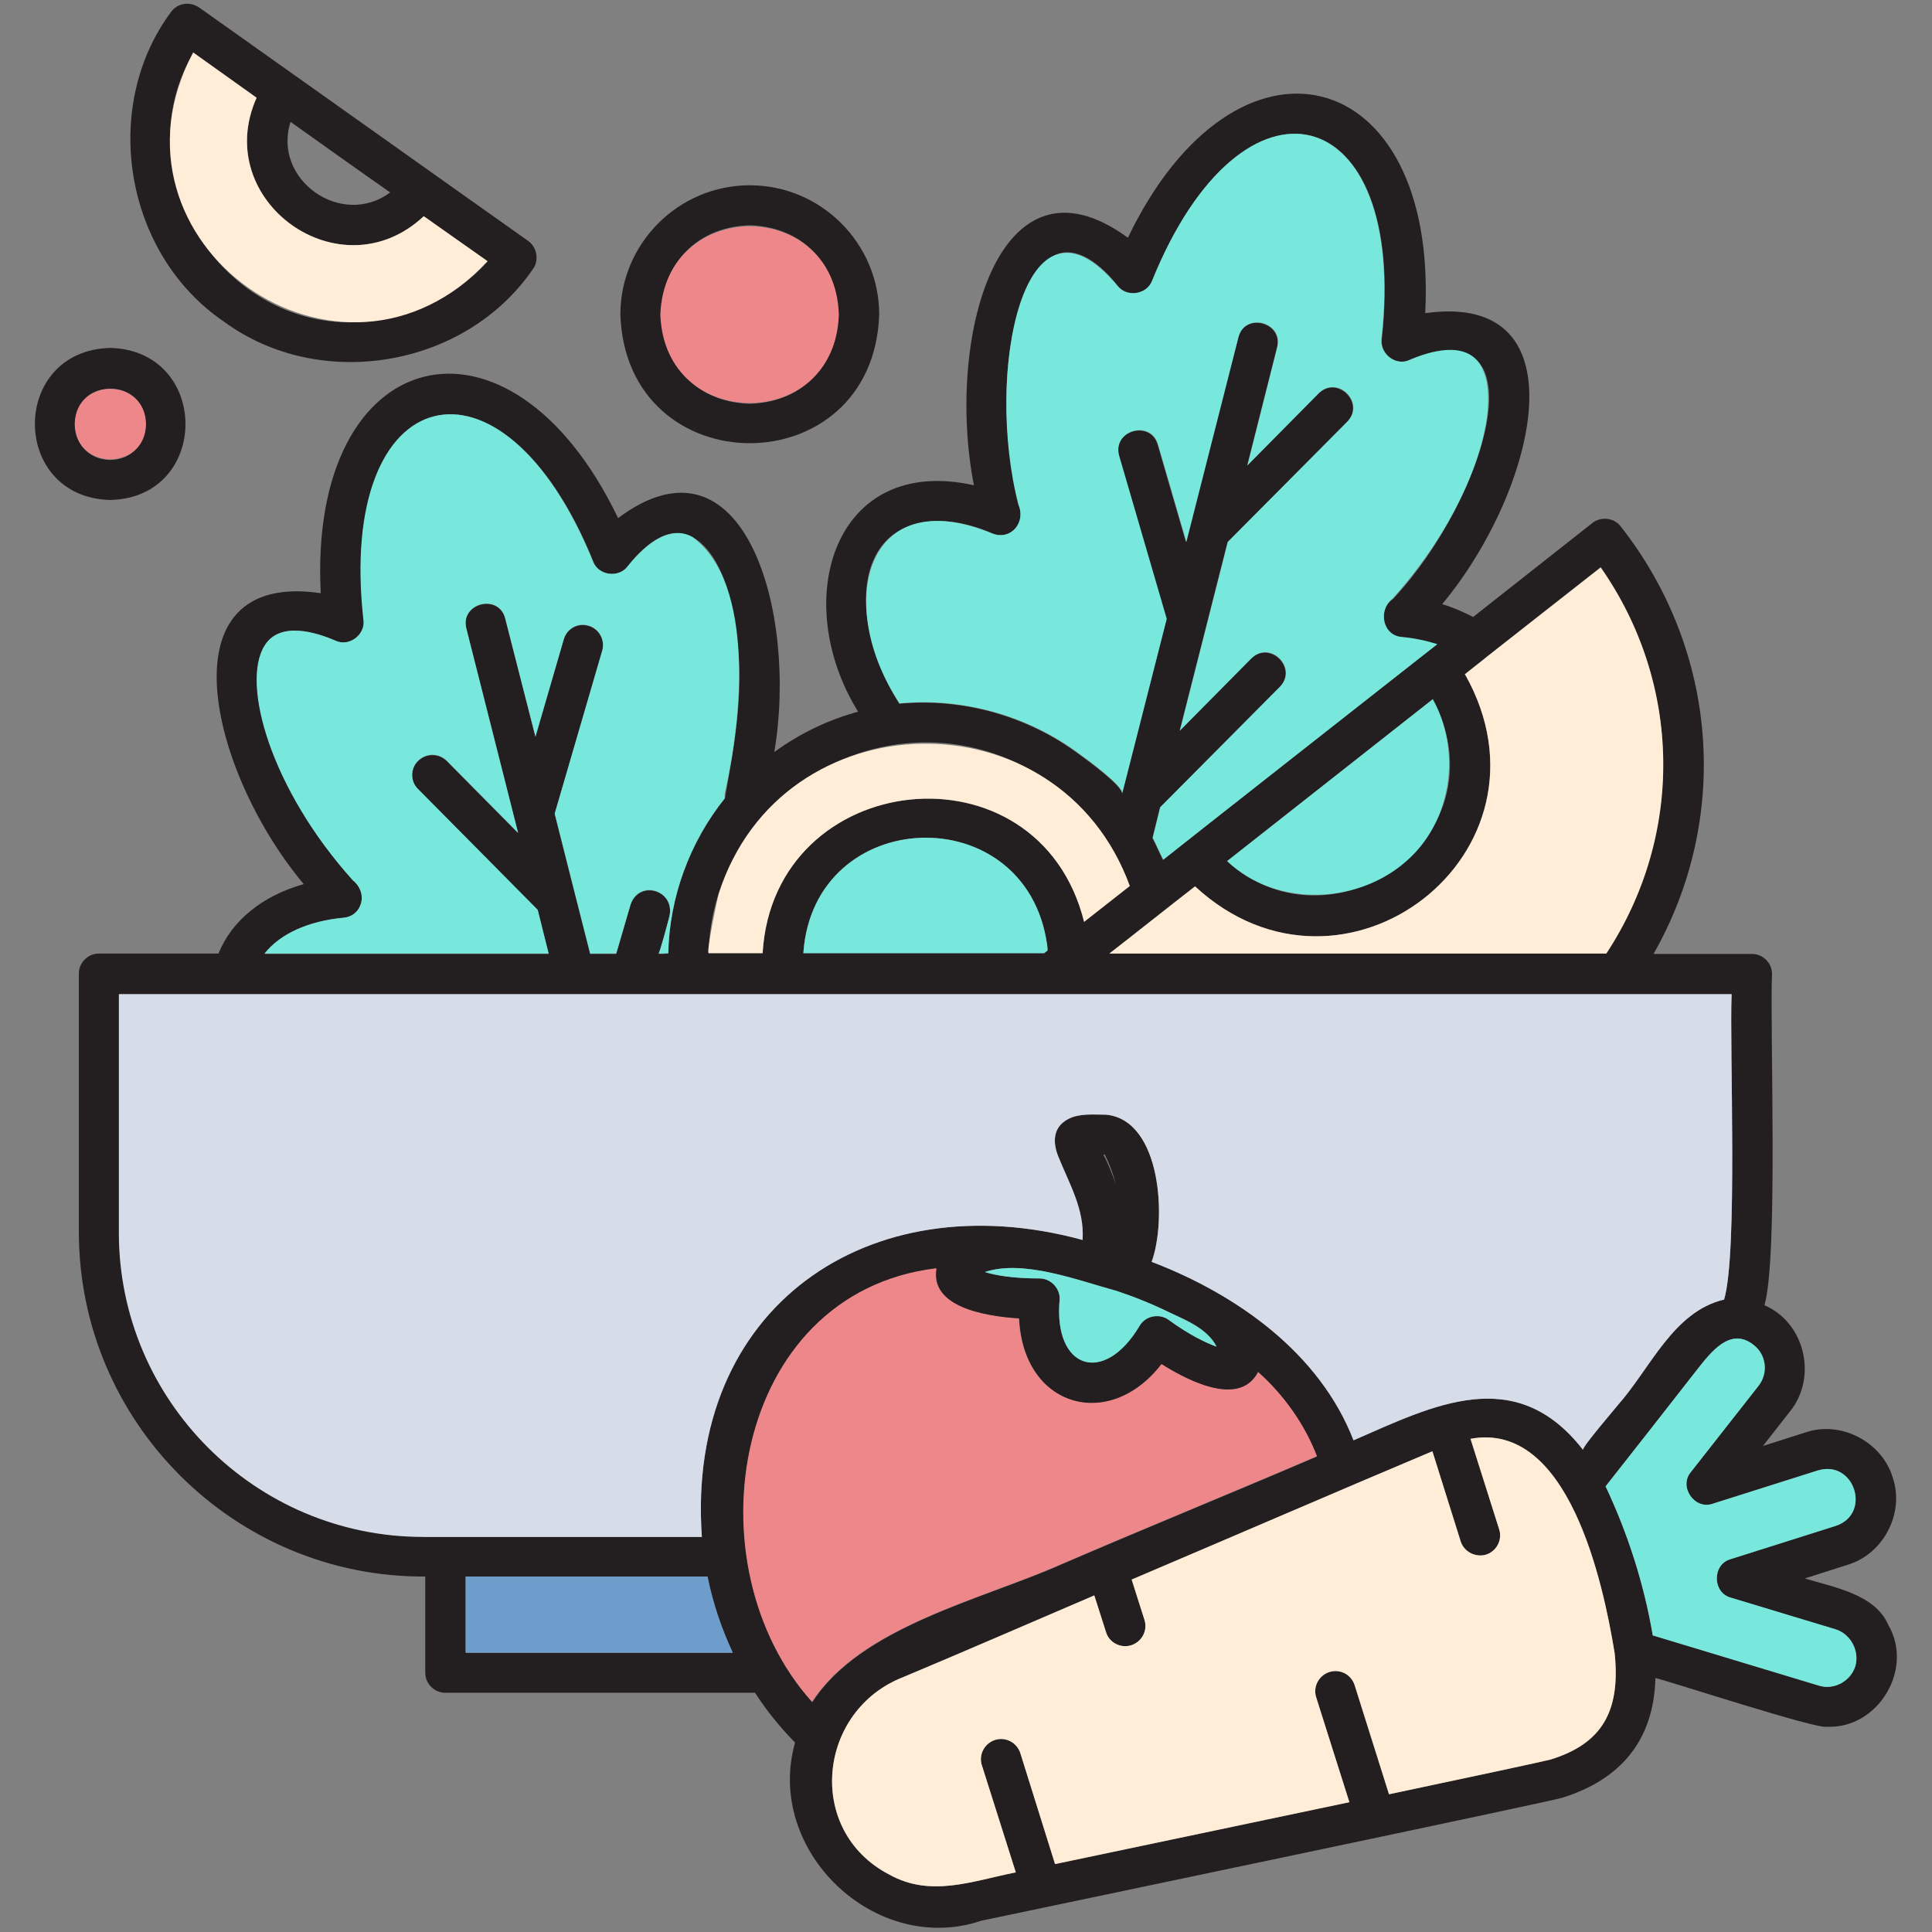 <svg id="Layer_1" enable-background="new 0 0 512 512" viewBox="0 0 512 512" xmlns="http://www.w3.org/2000/svg"><rect x="0" y="0" width="512" height="512" fill="#808080" stroke="none"/><g><g><path d="m500.4 430.6c-3.5-8.2-14.7-10-22.1-12.3l11.3-3.6c9.5-2.8 15.2-13.7 12-23.1-2.8-9.5-13.8-15.2-23.1-12 0 0-11.3 3.6-11.3 3.6l7.2-9.2c7.3-9.1 3.9-23.5-6.8-28.1 3.7-12.8 1.4-73.6 2-87.8 0-2.9-2.4-5.3-5.3-5.3h-26.1c20.4-35.8 17.3-80.2-8.7-113.3-1.7-2.3-5.3-2.7-7.5-.9 0 0-31.6 24.9-31.6 24.9-2.6-1.3-5.2-2.5-8.2-3.4 24.9-29.9 37.9-83.1-4.5-77.1 3.4-66.4-50-79.9-78.8-20-34.6-25.3-48.3 27.4-40.8 65.6-37.2-8.3-48.9 30.6-30.7 60-8 2.2-15.5 5.8-22.2 10.7 6.3-37.2-8.1-86.9-41.4-62-28.8-60-82.2-46.5-78.8 19.9-42.2-6.2-29.6 47.2-4.5 77.1-11 3.1-19.1 9.7-22.6 18.4h-31.7c-2.9 0-5.3 2.4-5.3 5.3v68.5c0 50.5 41.4 91.6 91.8 91.3v25.5c0 2.9 2.4 5.3 5.3 5.3h82.1c3 4.7 6.6 9.1 10.6 13.2-8.1 28.6 21.2 56.7 49.4 47.2 35.3-7.4 150.9-31.6 154-32.6 15.6-4.9 24.2-15.4 24.6-31.7 3.3.7 43.3 13.8 45.5 12.9 13.5.6 23.1-15.3 16.2-27zm-106.2-256.7 30-23.6c21.5 30.8 22.1 70.9 1.4 102.4h-131.6c6.7-5.2 16-12.6 22.7-17.8 39.4 36.4 98.1-8.9 71.6-56.1-.1 0-.1-.1-.1-.1 0-.1 6-4.7 6-4.8zm-11.8 17.6c11.2 34.1-31.1 60.4-57.2 36.7l54.5-42.9c1.1 2 2 4.1 2.7 6.2zm-150-44.9c5.1-9 17.2-11.1 30.7-5.2 1.8.7 4 .5 5.5-.8 2.1-1.7 2.3-4.5 1.4-6.8-7.5-31.5-1.2-60 9.1-65.9 4.8-2.8 11 .2 17.1 7.8 2.4 3.2 7.8 2.4 9.2-1.3 24-59.3 67.9-48.3 60.8 15.4-.5 4 3.8 7.3 7.4 5.6 35.6-14.4 20.4 36.8-4.4 63.3-4.1 2.8-3 9.7 2.2 10.2 3.4.3 6.5 1 9.4 1.9-5.1 4-68.5 53.8-72.6 57.1-1-1.9-1.8-3.9-2.8-5.8l2-8.1 31.7-31.9c4.9-5-2.6-12.5-7.6-7.5 0 0-18.9 19.1-18.9 19.1l12.7-50 31.7-31.9c4.8-5-2.6-12.4-7.6-7.5 0 0-18.9 19.1-18.9 19.1l7.9-31.3c1.7-6.7-8.6-9.4-10.3-2.6 0 0-13.8 54.2-13.8 54.2l-7.5-25.8c-1.9-6.7-12.2-3.8-10.3 3 0 0 12.6 43.2 12.6 43.2l-11.8 46.3c.5-1.9-9.5-9.2-11.2-10.4-13.6-10.2-30.9-15.1-47.8-13.5-8.9-14.6-11.4-30.3-5.9-39.9zm31.3 53.2c16.4 5.6 29.8 18.7 35.7 35l-12.1 9.5c-12.1-48.4-82.3-40.8-85.2 8.3h-14.3c.8-37.9 39.5-65.3 75.9-52.8zm13.9 52.1-.9.7h-63.8c2.7-39.4 59.1-41.4 64.6-2.2.1.6.1 1 .1 1.5zm-186.5-8.7c5.1-.4 6.4-7.1 2.5-9.9-21.7-24.1-29.7-52.1-23.4-62.2 4-6.5 13.5-3.6 18.8-1.3 3.7 1.7 8-1.7 7.4-5.6-7.1-63.7 36.7-74.8 60.8-15.5 1.3 3.8 6.8 4.6 9.2 1.4 15.5-20.1 26.5-1.8 28.4 15.8 2.8 15.4 0 30.6-2.7 45.7-9.3 11.6-14.7 26.2-15 41.1-.9.1-1.8.1-2.6.1.3 0 2.7-9 2.9-9.9 1.6-6.9-8-9.9-10.3-3.1 0 0-3.8 13-3.8 13h-6.9c-2.3-9.1-7.1-27.9-9.4-37.1l12.6-43.2c.8-2.8-.8-5.8-3.6-6.6-2.9-.9-5.8.8-6.6 3.6l-7.5 25.8-8-31.3c-1.7-6.8-12.1-4.1-10.3 2.7 0 0 13.7 54.1 13.7 54.1l-18.9-19.1c-2.1-2.1-5.5-2.1-7.6 0-2.1 2-2.1 5.5 0 7.5l31.7 32 2.9 11.6h-75.3c4.1-5.3 11.5-8.7 21-9.6zm21.1 164c-44.4 0-80.6-36.2-80.6-80.6v-63.2h427.3c-.6 13.6 1.7 68.8-2 81-13.5 3.2-19.5 18.2-28.1 27.9-.6.8-9.3 10.9-9.3 11.9-17.9-23-39.7-11.7-60.8-2.5-9-23.2-31-38.7-53.5-47.3 4-10.9 2.7-37.6-12.1-39-3.2 0-7-.4-9.9 1.1-4.2 2.1-4.3 6.2-2.7 10.1 3 7.4 6.9 13.9 6.4 22-56.9-15.5-105.2 18-100.9 78.7h-73.8zm167.3-66.7c-1-1.1-2.5-1.7-4-1.7-6.9 0-11.7-.8-14.5-1.7 10.2-3.4 24.6 2.2 34.9 5 4.8 1.6 9.5 3.5 14 5.7 4.6 2.1 10.1 4.3 12.5 9-2.8-1-7.2-3.1-12.7-7.1-2.4-1.8-6.2-1.1-7.7 1.6-9.4 15.8-22.8 11.5-21.2-6.8.2-1.4-.3-2.9-1.3-4zm12.9-34.5h.4c1.2 2.5 2.1 4.8 2.9 7.7-1-2.6-2-5.4-3.3-7.7zm-169 132v-20.2h64.1c1.4 6.9 3.6 13.7 6.7 20.2zm92 12.9c-.1.1-.1.1-.1.2-32.6-36.2-21.4-108.3 32.9-114.9-1.7 10.1 12.4 12.7 21.9 13.3 1.1 23.5 23.9 30.1 37.8 12.1 8.1 5.1 20.9 11.1 25.6 2.1 6.6 6 12.2 13.9 15.5 22.3-22.6 9.7-45.5 19-68.2 28.8-20.6 9.1-52.5 16.3-65.4 36.1zm195.5 15.4c-1.9.5-19.6 4.3-42.8 9.2l-9.1-28.9c-.9-2.8-3.8-4.4-6.7-3.5-2.8.9-4.4 3.9-3.5 6.7l8.8 27.8c-25.3 5.3-55 11.6-78 16.4l-9.2-29.4c-.9-2.8-3.9-4.4-6.7-3.5s-4.4 3.9-3.5 6.7l9 28.4c-11.6 2.3-22.5 6.7-33.5.6-22.4-11.6-19.1-43.6 3.8-52.4 16.9-7.1 33.7-14.4 50.5-21.6l3.1 9.7c.8 2.8 3.9 4.4 6.7 3.5s4.4-3.9 3.5-6.7l-3.4-10.7c26.1-11.1 56.9-24.4 79.7-34l7.5 23.9c.9 2.8 4 4.3 6.7 3.5 2.8-.9 4.4-3.9 3.5-6.7l-7.6-24c25.9-4.8 35.1 37.8 38.2 56.8 1.6 15.5-3.4 24-17 28.2zm80.8-24.8c-1.2 4-5.7 6.5-9.7 5.2 0 0-44-13.3-44-13.3-2.3-13.6-6.6-27-12.5-39.5 8.1-10.3 16.2-20.6 24.3-31 3.5-4.4 8.7-11.4 14.9-6.5 3.4 2.6 4 7.5 1.3 10.9l-17.9 22.8c-3.3 3.9 1 10.1 5.8 8.4 0 0 27.8-8.8 27.8-8.8 9.8-3 14.4 11.6 4.7 14.7 0 0-27.8 8.8-27.8 8.8-4.9 1.4-4.8 8.9.1 10.2 0 0 27.8 8.4 27.8 8.4 4 1.3 6.3 5.7 5.2 9.7z" fill="#231f20"/></g><g><path d="m322.4 356.9c-2.8-1-7.2-3.1-12.7-7.1-2.4-1.8-6.2-1.1-7.7 1.6-9.4 15.8-22.8 11.5-21.2-6.8.3-3-2.3-5.8-5.3-5.8-6.9 0-11.7-.8-14.5-1.7 10.2-3.4 24.6 2.2 34.9 5 4.8 1.6 9.5 3.5 14 5.7 4.6 2.2 10.1 4.4 12.5 9.1z" fill="#78e7dc"/></g><g><path d="m373.8 227.2c-12.9 12.5-35.4 13.6-48.6 1l54.5-42.9c7.4 13.3 5.2 31.3-5.9 41.9z" fill="#78e7dc"/></g><g><path d="m277.6 251.9-.9.7h-63.8c2.7-39.4 59.1-41.4 64.6-2.2.1.6.1 1 .1 1.5z" fill="#78e7dc"/></g><g><path d="m349 385.9c-22.6 9.7-45.5 19-68.2 28.8-20.8 9.2-52.8 16.4-65.6 36.3-32.6-36.2-21.4-108.3 32.9-114.9-1.7 10.1 12.4 12.7 21.9 13.3 1.1 23.5 23.9 30.1 37.8 12.1 8.1 5.1 20.9 11.1 25.6 2.1 6.8 6 12.4 13.9 15.6 22.3z" fill="#ed878a"/></g><g><path d="m491.7 441.5c-1.2 4-5.7 6.5-9.7 5.2 0 0-44-13.3-44-13.3-2.3-13.6-6.6-27-12.5-39.5 8.1-10.3 16.2-20.6 24.3-31 3.5-4.4 8.7-11.4 14.9-6.5 3.4 2.6 4 7.5 1.3 10.9l-17.9 22.8c-3.3 3.9 1 10.1 5.8 8.4 0 0 27.8-8.8 27.8-8.8 9.8-3 14.4 11.6 4.7 14.7 0 0-27.8 8.8-27.8 8.8-4.9 1.4-4.8 8.9.1 10.2 0 0 27.8 8.4 27.8 8.4 4 1.3 6.3 5.7 5.2 9.7z" fill="#78e7dc"/></g><g><path d="m192.2 209.6c-.2.6-.2 1.3-.1 1.9-9.3 11.6-14.7 26.2-15 41.1-.9.1-1.8.1-2.6.1.3 0 2.7-9 2.9-9.9 1.6-6.9-8-9.9-10.3-3.1 0 0-3.8 13-3.8 13h-6.9c-2.3-9.1-7.1-27.9-9.4-37.1l12.6-43.2c.8-2.8-.8-5.8-3.6-6.6-2.9-.9-5.8.8-6.6 3.6l-7.5 25.8-8-31.3c-1.7-6.8-12.1-4.1-10.3 2.7 0 0 13.7 54.1 13.7 54.1l-18.9-19.1c-2.1-2.1-5.5-2.1-7.6 0-2.1 2-2.1 5.5 0 7.5l31.7 32 2.9 11.6h-75.3c4.1-5.2 11.5-8.6 21-9.5 2-.2 3.7-1.4 4.4-3.3 1-2.4-.1-5.1-2-6.6-21.7-24.1-29.7-52.1-23.4-62.2 4-6.5 13.5-3.6 18.8-1.3 3.7 1.7 8-1.7 7.4-5.6-7.1-63.7 36.7-74.8 60.8-15.5 1.3 3.8 6.8 4.6 9.2 1.4 3.6-4.5 10.6-11.5 17.2-7.8 16.9 12.5 12.9 49 8.7 67.3z" fill="#78e7dc"/></g><g><path d="m371.5 168.8c3.4.3 6.5 1 9.4 1.9-5.1 4-68.5 53.8-72.6 57.1-1-1.9-1.8-3.9-2.8-5.8l2-8.1 31.7-31.9c4.9-5-2.6-12.5-7.6-7.5 0 0-18.9 19.1-18.9 19.1l12.7-50 31.7-31.9c4.8-5-2.6-12.4-7.6-7.5 0 0-18.9 19.1-18.9 19.1l7.9-31.3c1.7-6.7-8.6-9.4-10.3-2.6 0 0-13.8 54.2-13.8 54.2l-7.5-25.8c-1.9-6.7-12.2-3.8-10.3 3 0 0 12.6 43.2 12.6 43.2l-11.8 46.3c.5-1.9-9.5-9.2-11.2-10.4-13.6-10.2-30.9-15.1-47.8-13.5-17.2-25.7-9.5-59.1 24.6-45 4.9 1.9 8.9-3 6.9-7.6-9-34.7 1.3-87.8 26.2-58.1 2.4 3.2 7.8 2.4 9.2-1.3 24-59.3 67.9-48.3 60.8 15.4-.5 4 3.8 7.3 7.4 5.6 5.3-2.3 14.8-5.2 18.8 1.3 6.3 10.1-1.8 38.1-23.3 62-3.8 2.8-2.7 9.7 2.5 10.1z" fill="#78e7dc"/></g><g><path d="m410.9 466.3c-1.9.5-19.6 4.3-42.8 9.2l-9.1-28.9c-.9-2.8-3.8-4.4-6.7-3.5-2.8.9-4.4 3.9-3.5 6.7l8.8 27.8c-25.3 5.3-55 11.6-78 16.4l-9.2-29.4c-.9-2.8-3.9-4.4-6.7-3.5s-4.4 3.9-3.5 6.7l9 28.4c-11.6 2.3-22.5 6.7-33.5.6-22.4-11.6-19.1-43.6 3.8-52.4 16.9-7.1 33.7-14.4 50.5-21.6l3.1 9.7c.8 2.8 3.9 4.4 6.7 3.5s4.4-3.9 3.5-6.7l-3.4-10.7c26.1-11.1 56.9-24.4 79.7-34l7.5 23.9c.9 2.8 4 4.3 6.7 3.5 2.8-.9 4.4-3.9 3.5-6.7l-7.6-24c25.9-4.8 35.1 37.8 38.2 56.8 1.6 15.5-3.4 24-17 28.2z" fill="#ffedd7"/></g><g><path d="m425.7 252.7h-131.7c6.7-5.2 16-12.6 22.7-17.8 39.4 36.4 98.1-8.9 71.6-56.1-.1 0-.1-.1-.1-.1 3.4-2.8 31.8-25 36-28.3 21.5 30.7 22.2 70.8 1.5 102.3z" fill="#ffedd7"/></g><g><path d="m299.4 234.8-12.1 9.5c-12.1-48.4-82.3-40.8-85.2 8.3h-14.3c-.7 0 2.3-14.6 2.7-15.8 16.5-51.9 90.3-53.3 108.9-2z" fill="#ffedd7"/></g><g><path d="m194.2 438h-70.8v-20.2h64.1c1.4 7 3.7 13.7 6.7 20.2z" fill="#6e9ccb"/></g><g><path d="m458.9 263.4c-.6 13.6 1.7 68.8-2 81-13.5 3.2-19.5 18.2-28.1 27.9-.6.8-9.3 10.9-9.3 11.9-17.9-23-39.7-11.7-60.8-2.5-9-23.2-31-38.7-53.5-47.3 4-10.9 2.7-37.6-12.1-39-3.2 0-7-.4-9.9 1.1-4.2 2.1-4.3 6.2-2.7 10.1 3 7.4 6.9 13.9 6.4 22-56.9-15.5-105.2 18-100.9 78.7h-73.9c-44.4 0-80.6-36.2-80.6-80.6v-63.2h427.4z" fill="#d7dce9"/></g><g><path d="m139.9 63.8c-24.6-17.4-62.8-44.6-87.1-61.8-2.5-1.7-5.8-1.2-7.5 1.2-18.8 25.4-12.2 64.2 14 82 25.5 18.8 64.2 12.2 82-14 1.6-2.2 1-5.8-1.4-7.4zm-62.9-31.5c6.6 4.7 19.8 14.1 26.4 18.7-12.9 9.6-31.3-3.4-26.4-18.7zm24.3 52.3c-38.9 7.4-69.9-36.4-50.1-70.6l16.8 11.9c-12.2 27.3 22.2 52.1 44.3 31.4l16.9 12c-7.3 8.1-17 13.5-27.9 15.3z" fill="#231f20"/></g><g><path d="m129.2 69.2c-38.7 41.9-104.7-4.9-78-55.3l16.8 12c-12.2 27.3 22.2 52.1 44.3 31.4z" fill="#ffedd7"/></g><g><path d="m29.2 92.2c-26.6.7-26.6 39.6 0 40.3 26.6-.6 26.6-39.6 0-40.3zm0 29.7c-12.4-.3-12.4-18.7 0-18.9 12.5.1 12.5 18.6 0 18.9z" fill="#231f20"/></g><g><path d="m38.7 112.4c-.2 12.4-18.7 12.4-18.9 0 .2-12.5 18.7-12.4 18.9 0z" fill="#ed878a"/></g><g><path d="m198.7 49.1c-18.9 0-34.3 15.4-34.3 34.3 1.6 45.4 67 45.4 68.6 0 0-18.9-15.4-34.3-34.3-34.3zm0 57.9c-31.2-1-31.2-46.3 0-47.3 31.2 1.1 31.2 46.3 0 47.3z" fill="#231f20"/></g><g><path d="m222.3 83.4c-1 31.2-46.2 31.2-47.3 0 1.1-31.2 46.4-31.2 47.3 0z" fill="#ed878a"/></g></g></svg>